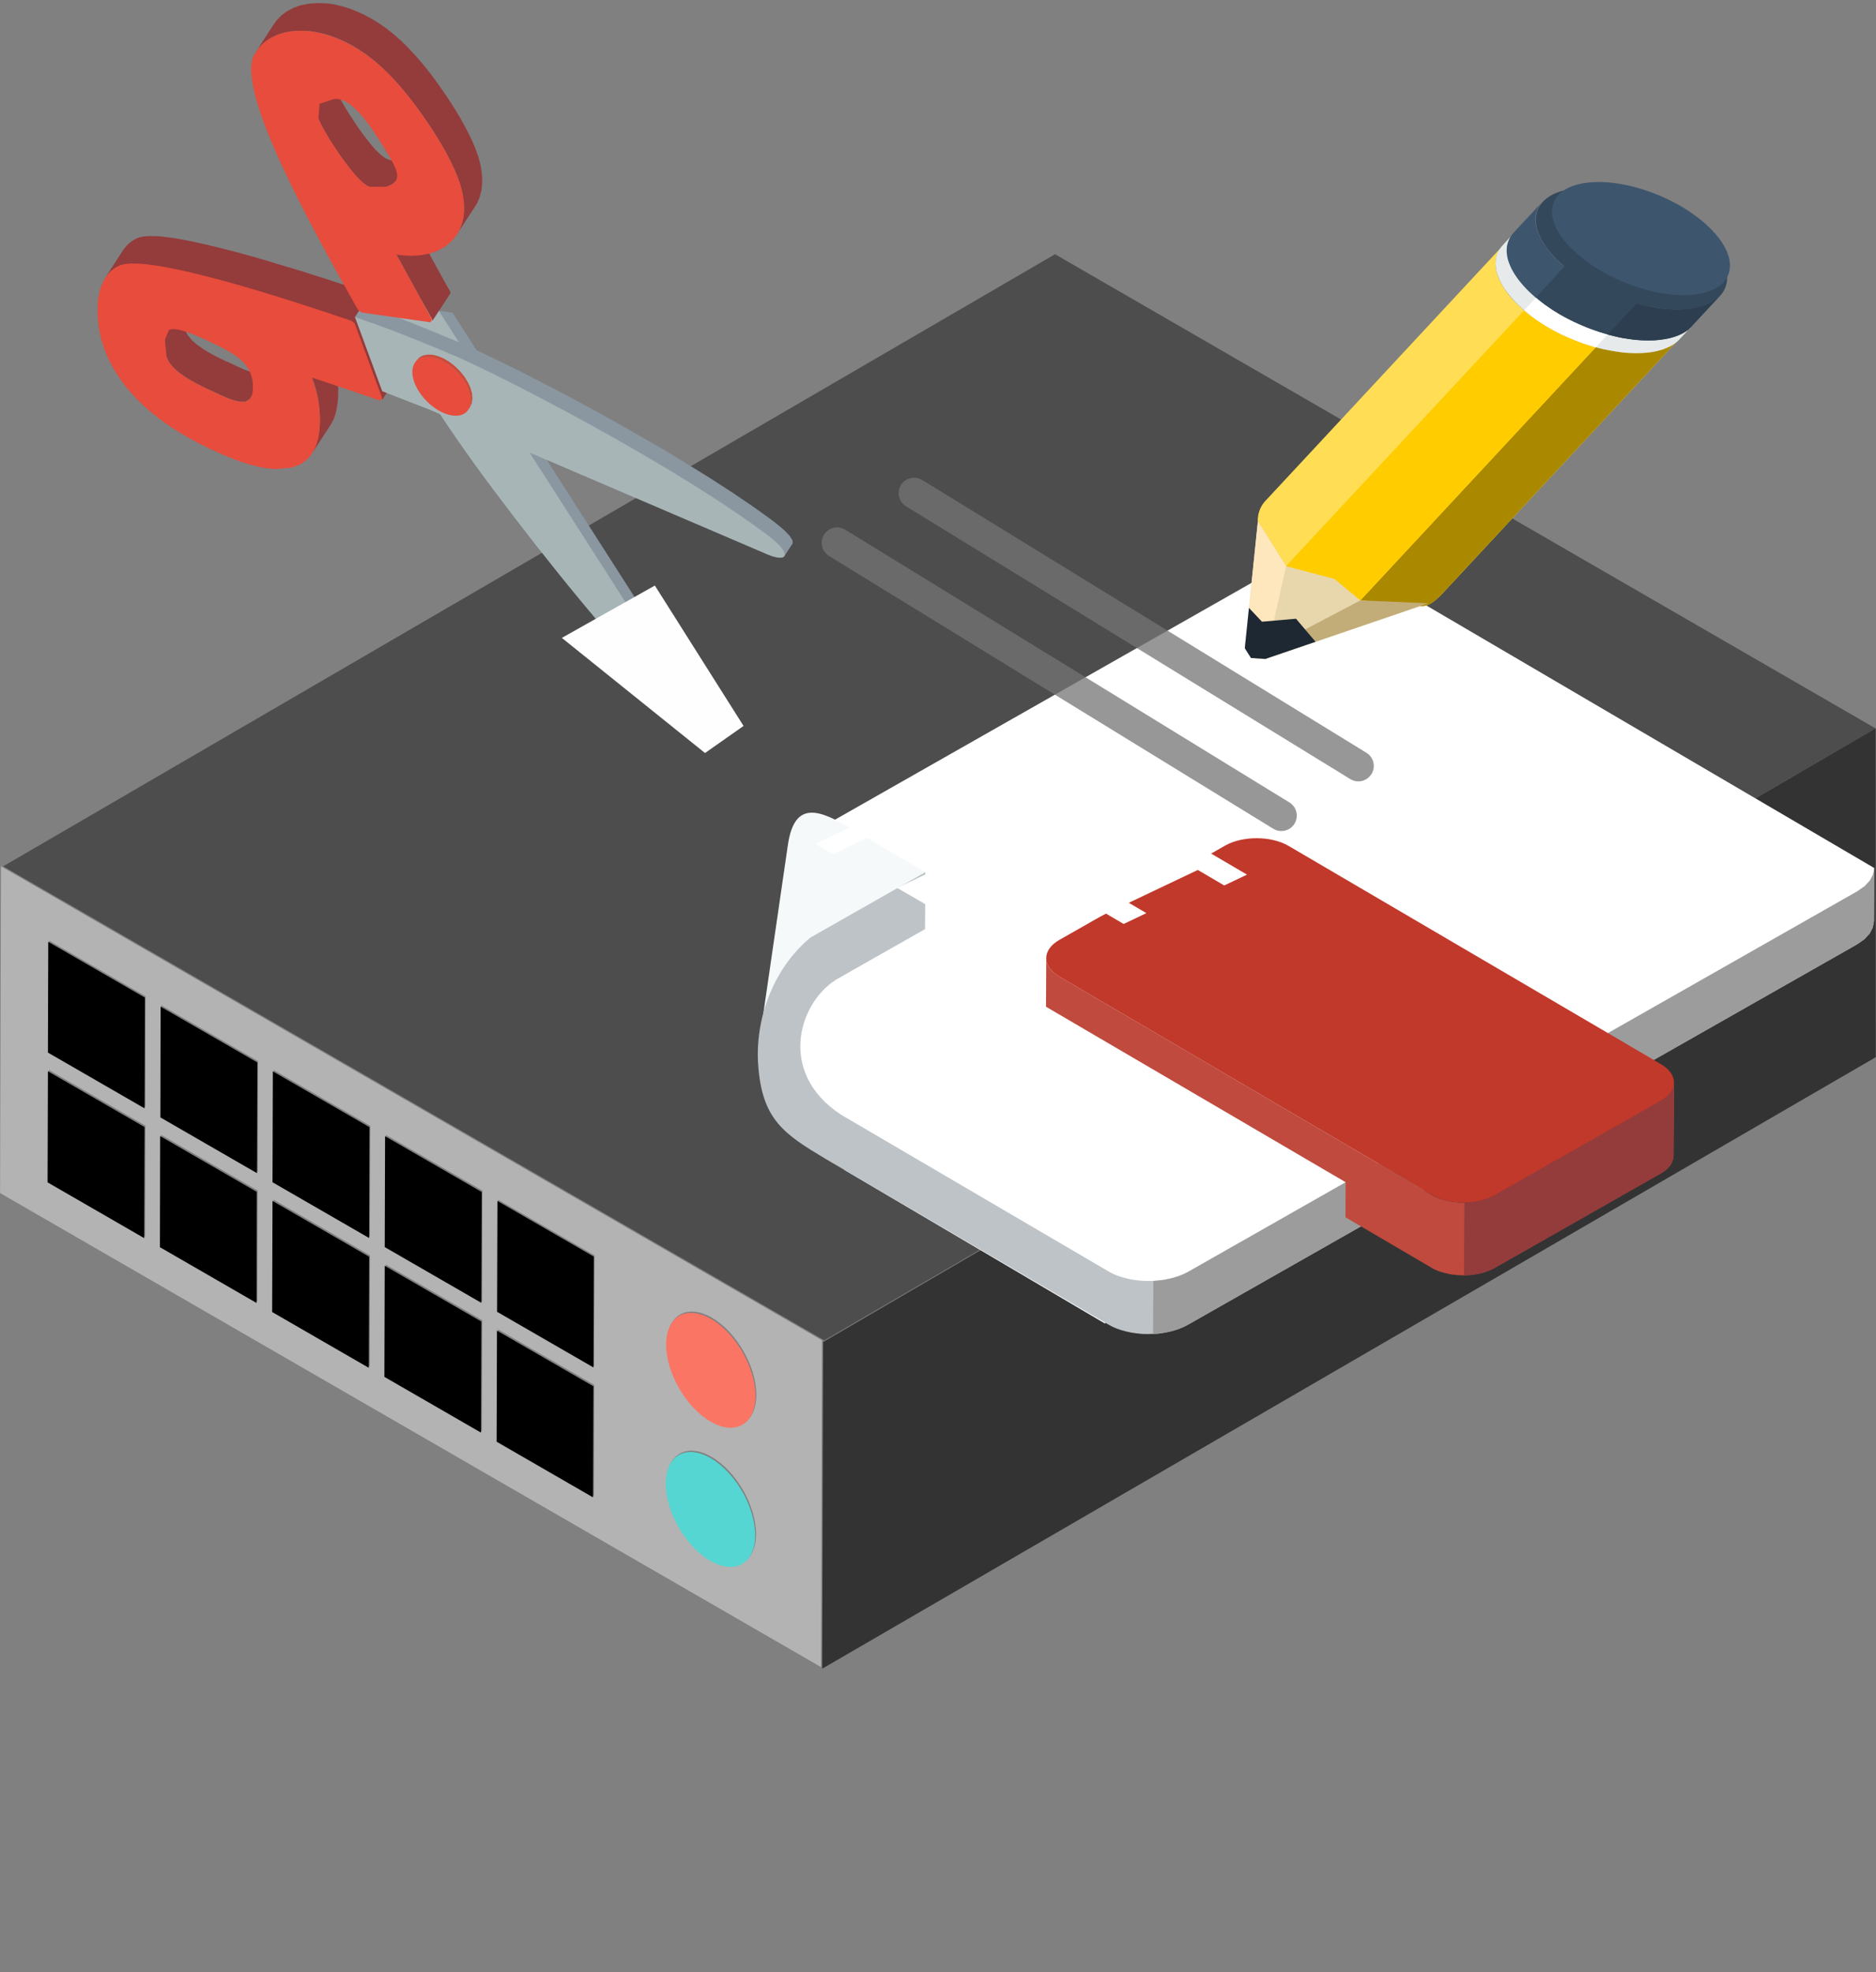 <svg xmlns:dc="http://purl.org/dc/elements/1.1/" xmlns:cc="http://creativecommons.org/ns#" xmlns:rdf="http://www.w3.org/1999/02/22-rdf-syntax-ns#" xmlns:svg="http://www.w3.org/2000/svg" xmlns="http://www.w3.org/2000/svg" xmlns:sodipodi="http://sodipodi.sourceforge.net/DTD/sodipodi-0.dtd" xmlns:inkscape="http://www.inkscape.org/namespaces/inkscape" sodipodi:docname="Server-jotaDOC.svg" inkscape:version="1.0 (4035a4fb49, 2020-05-01)" id="svg20079" viewBox="0 0 105.833 111.263" height="111.263mm" width="105.833mm"><rect x="0" y="0" width="105.833" height="111.263" fill="#808080" stroke="none"/><defs id="defs20073"></defs><g transform="translate(-103.036,-131.521)" id="layer1" inkscape:groupmode="layer" inkscape:label="Ebene 1"><g transform="matrix(6.474,0,0,6.474,-239.778,-973.174)" style="display:inline" id="g20004"><g transform="translate(-38.393,26.948)" id="g81875"><path d="m 97.545,156.066 c 0.215,0.124 0.39,0.024 0.391,-0.223 7.15e-4,-0.247 -0.173,-0.549 -0.388,-0.673 -0.215,-0.124 -0.39,-0.024 -0.391,0.223 -6.88e-4,0.247 0.173,0.548 0.388,0.672 z m -0.003,1.212 c 0.215,0.124 0.39,0.025 0.391,-0.223 6.88e-4,-0.247 -0.173,-0.548 -0.388,-0.672 -0.215,-0.124 -0.39,-0.025 -0.391,0.223 -6.88e-4,0.247 0.173,0.548 0.388,0.672 z m -1.859,-2.17 0.84,0.485 0.003,-0.966 -0.84,-0.485 z m -3.913,-2.259 0.843,0.486 0.002,-0.965 -0.842,-0.486 z m 2.935,1.694 0.842,0.486 0.003,-0.966 -0.842,-0.486 z m -0.978,-0.565 0.842,0.486 0.003,-0.966 -0.842,-0.486 z m -0.978,-0.565 0.842,0.486 0.003,-0.965 -0.843,-0.486 z m 2.932,2.826 0.84,0.485 0.003,-0.968 -0.84,-0.485 z m -0.978,-0.565 0.842,0.486 0.003,-0.968 -0.842,-0.486 z m -2.935,-1.695 0.842,0.486 0.003,-0.968 -0.842,-0.486 z m 1.957,1.13 0.842,0.486 0.003,-0.968 -0.842,-0.486 z m -0.978,-0.565 0.842,0.486 0.002,-0.968 -0.842,-0.486 z m 5.753,3.671 -7.154,-4.131 0.008,-2.847 7.154,4.13 -0.008,2.847" style="fill:#b3b3b3;fill-opacity:1;fill-rule:nonzero;stroke:none;stroke-width:0.035" id="path81845" inkscape:connector-curvature="0"></path><path sodipodi:nodetypes="ccccc" d="m 98.528,155.368 9.161,-5.333 -7.15,-4.132 -9.166,5.334 7.154,4.13" style="fill:#4d4d4d;fill-opacity:1;fill-rule:nonzero;stroke:none;stroke-width:0.035" id="path81847" inkscape:connector-curvature="0"></path><path sodipodi:nodetypes="ccccc" d="m 98.51,158.229 9.181,-5.329 -8.6e-4,-2.866 -9.172,5.348 -0.008,2.847" style="fill:#333333;fill-opacity:1;fill-rule:nonzero;stroke:none;stroke-width:0.035" id="path81849" inkscape:connector-curvature="0"></path><path d="m 91.763,153.023 -0.003,0.968 0.842,0.486 0.003,-0.968 -0.842,-0.486" style="fill:#000000;fill-opacity:1;fill-rule:nonzero;stroke:none;stroke-width:0.035" id="path81851" inkscape:connector-curvature="0"></path><path d="m 92.741,153.588 -0.002,0.968 0.842,0.486 0.002,-0.968 -0.842,-0.486" style="fill:#000000;fill-opacity:1;fill-rule:nonzero;stroke:none;stroke-width:0.035" id="path81853" inkscape:connector-curvature="0"></path><path d="m 93.72,154.153 -0.003,0.968 0.842,0.486 0.003,-0.968 -0.842,-0.486" style="fill:#000000;fill-opacity:1;fill-rule:nonzero;stroke:none;stroke-width:0.035" id="path81855" inkscape:connector-curvature="0"></path><path d="m 94.698,154.718 -0.003,0.968 0.842,0.486 0.003,-0.968 -0.842,-0.486" style="fill:#000000;fill-opacity:1;fill-rule:nonzero;stroke:none;stroke-width:0.035" id="path81857" inkscape:connector-curvature="0"></path><path d="m 93.723,153.024 -0.003,0.966 0.842,0.486 0.003,-0.966 -0.842,-0.486" style="fill:#000000;fill-opacity:1;fill-rule:nonzero;stroke:none;stroke-width:0.035" id="path81859" inkscape:connector-curvature="0"></path><path d="m 95.68,154.153 -0.003,0.966 0.84,0.485 0.003,-0.966 -0.84,-0.485" style="fill:#000000;fill-opacity:1;fill-rule:nonzero;stroke:none;stroke-width:0.035" id="path81861" inkscape:connector-curvature="0"></path><path d="m 97.538,156.394 c -0.215,-0.124 -0.39,-0.025 -0.391,0.223 -6.9e-4,0.247 0.173,0.548 0.388,0.672 0.215,0.124 0.39,0.025 0.391,-0.223 6.8e-4,-0.247 -0.173,-0.548 -0.388,-0.672" style="fill:#55d6d2;fill-opacity:1;fill-rule:nonzero;stroke:none;stroke-width:0.035" id="path81863" inkscape:connector-curvature="0"></path><path d="m 97.541,155.181 c -0.215,-0.124 -0.39,-0.024 -0.391,0.223 -6.9e-4,0.247 0.173,0.548 0.388,0.672 0.215,0.124 0.39,0.024 0.391,-0.223 7.1e-4,-0.247 -0.173,-0.549 -0.388,-0.673" style="fill:#fa7564;fill-opacity:1;fill-rule:nonzero;stroke:none;stroke-width:0.035" id="path81865" inkscape:connector-curvature="0"></path><path d="m 91.766,151.894 -0.003,0.966 0.842,0.486 0.003,-0.965 -0.842,-0.486" style="fill:#000000;fill-opacity:1;fill-rule:nonzero;stroke:none;stroke-width:0.035" id="path81867" inkscape:connector-curvature="0"></path><path d="m 92.745,152.459 -0.002,0.966 0.842,0.486 0.003,-0.965 -0.843,-0.486" style="fill:#000000;fill-opacity:1;fill-rule:nonzero;stroke:none;stroke-width:0.035" id="path81869" inkscape:connector-curvature="0"></path><path d="m 95.676,155.283 -0.003,0.968 0.84,0.485 0.003,-0.968 -0.84,-0.485" style="fill:#000000;fill-opacity:1;fill-rule:nonzero;stroke:none;stroke-width:0.035" id="path81871" inkscape:connector-curvature="0"></path><path d="m 94.701,153.589 -0.003,0.966 0.842,0.486 0.003,-0.966 -0.842,-0.486" style="fill:#000000;fill-opacity:1;fill-rule:nonzero;stroke:none;stroke-width:0.035" id="path81873" inkscape:connector-curvature="0"></path></g><g id="g81891" transform="matrix(-1.307,-2.297,2.297,-1.307,-265.01,1537.987)"><path transform="matrix(0.035,0,0,-0.035,257.019,455.821)" d="m 3642.71,2685.01 0.22,-68.05 c 0.57,-1.24 0.72,-2.96 3.41,-4.85 l 48.69,28.09 c 2.01,1.15 3.67,4 3.67,6.35 l 0.02,53.1 -13.49,10.38 -1.04,0.21 -14.63,0.24 -24.65,-14.14 -2.2,-11.33" style="fill:#ffffff;fill-opacity:1;fill-rule:evenodd;stroke:none" id="path81877" inkscape:connector-curvature="0"></path><path transform="matrix(0.035,0,0,-0.035,257.019,455.821)" d="m 3690.21,2690 6.79,3.92 c 3.35,1.83 5.21,3.44 1.84,6.07 l -14.35,11.18 5.72,-8.72 V 2690" style="fill:#f5f9fa;fill-opacity:1;fill-rule:evenodd;stroke:none" id="path81879" inkscape:connector-curvature="0"></path><path transform="matrix(0.035,0,0,-0.035,257.019,455.821)" d="m 3646.34,2612.11 -4.34,2.5 -0.46,0.39 -0.35,0.54 -0.22,0.69 -0.08,0.84 0.03,72.52 0.02,0.45 0.06,0.47 0.09,0.47 0.13,0.48 0.16,0.47 0.18,0.47 0.23,0.46 0.24,0.45 0.26,0.44 0.3,0.42 0.31,0.4 0.33,0.37 0.35,0.35 0.36,0.32 0.38,0.28 0.39,0.24 26.71,15.42 c 3.95,2.22 6.13,3.35 10.79,1.12 3.79,-1.81 7.17,-5.58 8,-10.22 V 2690 l -4.65,2.68 0.01,6.48 v 2.8 c 0.09,4.23 -4.69,9.59 -11.26,6.26 l -25.28,-14.59 -0.39,-0.24 -0.37,-0.28 -0.36,-0.32 -0.35,-0.35 -0.33,-0.37 -0.31,-0.4 -0.29,-0.42 -0.27,-0.44 -0.25,-0.45 -0.21,-0.46 -0.2,-0.47 -0.15,-0.47 -0.13,-0.48 -0.1,-0.48 -0.06,-0.46 -0.02,-0.46 -0.02,-72.51 0.08,-0.84 0.22,-0.69 0.35,-0.54 0.47,-0.39" style="fill:#bdc3c7;fill-opacity:1;fill-rule:evenodd;stroke:none" id="path81881" inkscape:connector-curvature="0"></path><path transform="matrix(0.035,0,0,-0.035,257.019,455.821)" d="m 3646.34,2612.11 -4.34,2.5 -0.46,0.39 -0.35,0.54 -0.22,0.69 -0.08,0.84 0.03,72.52 0.02,0.45 0.06,0.47 0.09,0.47 0.13,0.48 0.16,0.47 0.18,0.47 0.23,0.46 v 0.01 l 4.33,-2.5 -0.01,-0.01 -0.21,-0.46 -0.2,-0.47 -0.15,-0.47 -0.13,-0.48 -0.1,-0.48 -0.06,-0.46 -0.02,-0.46 -0.02,-72.51 0.08,-0.84 0.22,-0.69 0.35,-0.54 0.47,-0.39" style="fill:#9c9c9c;fill-opacity:1;fill-rule:evenodd;stroke:none" id="path81883" inkscape:connector-curvature="0"></path><path transform="matrix(0.035,0,0,-0.035,257.019,455.821)" d="m 3637.99,2638.56 -5.93,3.43 -0.1,0.08 -0.08,0.07 -0.09,0.09 -0.08,0.1 -0.07,0.1 -0.07,0.11 -0.06,0.12 -0.05,0.12 -0.05,0.14 -0.04,0.14 -0.03,0.14 -0.03,0.16 -0.02,0.16 -0.01,0.17 v 0.17 17.98 l 0.01,0.18 0.01,0.18 0.02,0.18 0.03,0.19 0.03,0.18 0.04,0.19 0.04,0.19 0.06,0.19 0.06,0.19 0.07,0.18 0.07,0.19 0.08,0.18 0.08,0.18 0.09,0.18 0.09,0.18 0.1,0.18 0.11,0.18 0.1,0.17 0.12,0.16 0.12,0.17 0.11,0.16 0.13,0.15 0.13,0.15 0.14,0.15 0.13,0.14 0.14,0.14 0.14,0.12 0.14,0.13 0.15,0.11 0.15,0.11 0.15,0.1 0.16,0.09 8.1,4.67 2.86,-1.65 28.33,16.36 3.87,-2.23 -0.11,0.04 -0.11,0.04 -0.12,0.03 -0.12,0.02 -0.12,0.01 -0.13,0.01 -0.14,-0.01 -0.13,-0.02 -0.14,-0.02 -0.14,-0.04 -0.14,-0.04 -0.15,-0.06 -0.15,-0.06 -0.15,-0.08 -0.16,-0.08 -35.22,-20.32 -0.15,-0.09 -0.16,-0.1 -0.14,-0.11 -0.15,-0.11 -0.15,-0.12 -0.13,-0.13 -0.14,-0.14 -0.14,-0.14 -0.13,-0.14 -0.13,-0.15 -0.13,-0.16 -0.12,-0.16 -0.11,-0.16 -0.12,-0.17 -0.11,-0.17 -0.09,-0.18 -0.11,-0.17 -0.09,-0.18 -0.1,-0.18 -0.08,-0.19 -0.07,-0.18 -0.07,-0.19 -0.07,-0.19 -0.06,-0.18 -0.06,-0.19 -0.05,-0.19 -0.04,-0.18 -0.02,-0.19 -0.03,-0.18 -0.02,-0.19 -0.01,-0.18 v -0.18 l -0.01,-17.98 v -0.17 l 0.01,-0.17 0.02,-0.16 0.03,-0.15 0.03,-0.15 0.04,-0.14 0.05,-0.13 0.05,-0.13 0.06,-0.11 0.07,-0.12 0.07,-0.1 0.07,-0.1 0.09,-0.08 0.09,-0.08 0.09,-0.08" style="fill:#bf4a3d;fill-opacity:1;fill-rule:evenodd;stroke:none" id="path81885" inkscape:connector-curvature="0"></path><path transform="matrix(0.035,0,0,-0.035,257.019,455.821)" d="m 3678.42,2682.18 v -17.98 c -0.01,-1.89 -1.35,-4.23 -2.99,-5.17 l -35.22,-20.32 c -1.65,-0.95 -2.99,-0.17 -2.99,1.72 l 0.01,17.98 c 0,1.9 1.33,4.23 2.98,5.17 l 35.22,20.32 c 1.65,0.95 2.99,0.17 2.99,-1.72" style="fill:#c0392b;fill-opacity:1;fill-rule:evenodd;stroke:none" id="path81887" inkscape:connector-curvature="0"></path><path transform="matrix(0.035,0,0,-0.035,257.019,455.821)" d="m 3638.04,2661.25 -5.94,3.43 -0.04,-0.08 -0.09,-0.18 -0.09,-0.18 -0.08,-0.18 -0.08,-0.18 -0.07,-0.19 -0.07,-0.19 -0.06,-0.18 -0.06,-0.19 -0.04,-0.19 -0.04,-0.19 -0.03,-0.19 -0.03,-0.18 -0.02,-0.18 -0.01,-0.18 -0.01,-0.18 v -17.98 -0.17 l 0.01,-0.17 0.02,-0.16 0.03,-0.16 0.03,-0.14 0.05,-0.14 0.04,-0.14 0.05,-0.12 0.06,-0.12 0.07,-0.11 0.07,-0.1 0.08,-0.1 0.09,-0.09 0.08,-0.07 0.1,-0.07 5.93,-3.44 -0.09,0.08 -0.09,0.08 -0.09,0.08 -0.07,0.1 -0.07,0.1 -0.07,0.12 -0.06,0.11 -0.05,0.13 -0.05,0.13 -0.04,0.14 -0.03,0.15 -0.03,0.15 -0.02,0.16 -0.01,0.17 v 0.17 l 0.01,17.98 v 0.18 l 0.01,0.18 0.02,0.19 0.03,0.18 0.02,0.19 0.04,0.18 0.05,0.19 0.06,0.19 0.06,0.18 0.07,0.19 0.07,0.19 0.07,0.18 0.08,0.19 0.1,0.18 0.09,0.18 0.04,0.07" style="fill:#943b3b;fill-opacity:1;fill-rule:evenodd;stroke:none" id="path81889" inkscape:connector-curvature="0"></path></g><g aria-label="PDF" transform="matrix(0.353,0.207,-0.914,0.435,168.352,103.979)" id="text82082" style="font-style:normal;font-variant:normal;font-weight:normal;font-stretch:normal;font-size:2.61px;line-height:125%;font-family:Bahnschrift;-inkscape-font-specification:Bahnschrift;font-variant-ligatures:normal;font-variant-caps:normal;font-variant-numeric:normal;font-feature-settings:normal;text-align:start;letter-spacing:0px;word-spacing:0px;writing-mode:lr-tb;text-anchor:start;fill:#ffffff;fill-opacity:1;stroke:none;stroke-width:0.196px;stroke-linecap:butt;stroke-linejoin:miter;stroke-opacity:1"><path style="font-style:normal;font-variant:normal;font-weight:bold;font-stretch:normal;font-family:Chicago;-inkscape-font-specification:'Chicago Bold';fill:#ffffff;stroke-width:0.196px" d="m 60.352,139.884 v 0.658 h 0.214 q 0.089,0 0.158,-0.061 0.069,-0.061 0.069,-0.164 v -0.206 q 0,-0.088 -0.061,-0.157 -0.061,-0.069 -0.161,-0.069 z" id="path82093"></path><path style="font-style:normal;font-variant:normal;font-weight:bold;font-stretch:normal;font-family:Chicago;-inkscape-font-specification:'Chicago Bold';fill:#ffffff;stroke-width:0.196px" d="m 59.917,139.668 h 0.887 q 0.17,0 0.297,0.131 0.129,0.13 0.129,0.307 v 0.209 q 0,0.184 -0.126,0.314 -0.126,0.13 -0.312,0.13 h -0.438 v 0.867 h -0.436 z" id="path82084"></path><path id="path82086" style="font-style:normal;font-variant:normal;font-weight:bold;font-stretch:normal;font-family:Chicago;-inkscape-font-specification:'Chicago Bold';fill:#ffffff;stroke-width:0.196px" d="m 61.845,141.59 v -1.958 h 0.867 q 0.201,0 0.324,0.127 0.122,0.127 0.122,0.331 v 1.037 q 0,0.21 -0.126,0.336 -0.125,0.125 -0.32,0.125 z m 0.436,-0.217 v 0 h 0.168 q 0.133,0 0.203,-0.062 0.07,-0.064 0.07,-0.17 v -1.064 q 0,-0.101 -0.065,-0.164 -0.065,-0.064 -0.152,-0.064 h -0.224 z m 0.2,-1.965 z m -0.854,0.224 z"></path><path id="path82088" style="font-style:normal;font-variant:normal;font-weight:bold;font-stretch:normal;font-family:Chicago;-inkscape-font-specification:'Chicago Bold';fill:#ffffff;stroke-width:0.196px" d="m 64.319,141.588 v -1.958 h 1.088 v 0.217 h -0.653 v 0.658 h 0.435 v 0.217 h -0.435 v 0.867 z"></path></g><path style="opacity:0.8;fill:#000000;fill-opacity:1;stroke:#000000;stroke-width:0.166;stroke-linecap:round;stroke-linejoin:round;stroke-miterlimit:4;stroke-dasharray:none;stroke-opacity:0;paint-order:stroke markers fill" d="m 62.402,184.474 5.488,3.26 v 0" id="path82101"></path><path id="path19758" d="m 64.118,177.743 -3.871,-2.377 v 0" style="opacity:0.75;fill:#7c7c7c;fill-opacity:1;stroke:#747474;stroke-width:0.269;stroke-linecap:round;stroke-linejoin:round;stroke-miterlimit:4;stroke-dasharray:none;stroke-opacity:1;paint-order:stroke markers fill"></path><path style="opacity:0.75;fill:#7c7c7c;fill-opacity:1;stroke:#747474;stroke-width:0.269;stroke-linecap:round;stroke-linejoin:round;stroke-miterlimit:4;stroke-dasharray:none;stroke-opacity:1;paint-order:stroke markers fill" d="m 64.789,177.31 -3.871,-2.377 v 0" id="path19760"></path><g transform="matrix(0.88,0,0,0.664,8.643,58.913)" id="g81968"><path d="m 64.495,176.174 -1.615,0.731 -0.141,-0.013 -0.061,-0.128 0.138,-1.767 1.265,0.386 0.415,0.792" style="fill:#e8d6ac;fill-opacity:1;fill-rule:evenodd;stroke:none;stroke-width:0.067" id="path67267" inkscape:connector-curvature="0"></path><path d="m 66.966,172.723 -2.351,3.351 c -0.054,0.065 -0.117,0.148 -0.197,0.137 l -0.595,-0.076 -0.257,-0.282 -0.479,-0.167 -0.28,-0.589 c -0.002,-0.088 0.017,-0.173 0.064,-0.251 l 2.352,-3.351 -0.015,0.025 -0.013,0.027 -0.011,0.028 -0.009,0.029 -0.007,0.031 -0.004,0.032 -0.003,0.032 3.79e-4,0.033 0.002,0.034 0.004,0.036 0.006,0.035 0.009,0.037 0.011,0.038 0.013,0.037 0.015,0.039 0.018,0.039 0.019,0.039 0.022,0.04 0.024,0.04 0.027,0.04 0.029,0.041 0.03,0.04 0.033,0.039 0.033,0.038 0.035,0.038 0.036,0.037 0.038,0.035 0.038,0.033 0.04,0.034 0.041,0.032 0.041,0.03 0.042,0.03 0.043,0.029 0.044,0.027 0.044,0.026 0.044,0.024 0.045,0.023 0.045,0.022 0.045,0.019 0.046,0.019 0.045,0.016 0.045,0.015 0.045,0.014 0.044,0.011 0.045,0.01 0.044,0.008 0.043,0.007 0.043,0.004 0.043,0.002 0.042,3.8e-4 0.041,-0.002 0.04,-0.004 0.039,-0.005 0.037,-0.008 0.036,-0.01 0.033,-0.012 0.032,-0.013 0.029,-0.015 0.028,-0.017 0.026,-0.018 0.023,-0.02 0.021,-0.022 0.019,-0.023" style="fill:#ffdd55;fill-opacity:1;fill-rule:evenodd;stroke:none;stroke-width:0.067" id="path67269" inkscape:connector-curvature="0"></path><path d="m 66.966,172.723 -2.351,3.351 c -0.054,0.065 -0.117,0.148 -0.197,0.137 l -0.595,-0.076 2.331,-3.322 0.015,0.005 0.045,0.015 0.045,0.014 0.044,0.011 0.045,0.01 0.044,0.008 0.043,0.007 0.043,0.004 0.043,0.002 0.042,3.8e-4 0.041,-0.002 0.04,-0.004 0.039,-0.005 0.037,-0.008 0.036,-0.01 0.034,-0.012 0.031,-0.013 0.029,-0.015 0.028,-0.017 0.026,-0.018 0.023,-0.02 0.021,-0.022 0.019,-0.023" style="fill:#aa8800;fill-opacity:1;fill-rule:evenodd;stroke:none;stroke-width:0.067" id="path67271" inkscape:connector-curvature="0"></path><path d="m 67.09,172.558 -0.118,0.167 -0.019,0.022 -0.021,0.022 -0.023,0.02 -0.026,0.018 -0.027,0.016 -0.03,0.016 -0.031,0.013 -0.034,0.012 -0.036,0.01 -0.038,0.008 -0.039,0.005 -0.04,0.004 -0.041,10e-4 -0.041,-3.3e-4 -0.043,-0.002 -0.043,-0.004 -0.043,-0.007 -0.045,-0.009 -0.045,-0.01 -0.045,-0.011 -0.046,-0.013 -0.045,-0.015 -0.046,-0.017 -0.045,-0.019 -0.046,-0.019 -0.045,-0.022 -0.045,-0.023 -0.045,-0.025 -0.044,-0.025 -0.044,-0.027 -0.043,-0.029 -0.042,-0.03 -0.041,-0.031 -0.041,-0.032 -0.04,-0.034 -0.038,-0.034 -0.038,-0.036 -0.036,-0.037 -0.035,-0.038 -0.034,-0.038 -0.033,-0.039 -0.03,-0.041 -0.029,-0.041 -0.026,-0.04 -0.024,-0.04 -0.022,-0.039 -0.021,-0.04 -0.017,-0.04 -0.015,-0.038 -0.013,-0.039 -0.011,-0.038 -0.009,-0.036 -0.006,-0.036 -0.004,-0.036 -0.002,-0.034 3.42e-4,-0.034 0.002,-0.033 0.005,-0.032 0.007,-0.031 0.009,-0.029 0.011,-0.028 0.013,-0.027 0.015,-0.026 0.116,-0.167 -0.014,0.025 -0.013,0.028 -0.011,0.028 -0.009,0.03 -0.007,0.031 -0.005,0.032 -0.002,0.033 3.2e-4,0.034 0.002,0.034 0.004,0.036 0.006,0.037 0.009,0.037 0.011,0.037 0.013,0.038 0.015,0.039 0.017,0.038 0.021,0.04 0.022,0.04 0.024,0.04 0.027,0.041 0.029,0.04 0.03,0.041 0.033,0.04 0.034,0.038 0.035,0.038 0.036,0.037 0.038,0.035 0.038,0.035 0.04,0.033 0.04,0.033 0.041,0.03 0.043,0.03 0.043,0.028 0.044,0.027 0.044,0.026 0.045,0.025 0.045,0.023 0.045,0.021 0.046,0.021 0.046,0.018 0.045,0.017 0.046,0.015 0.045,0.014 0.045,0.012 0.045,0.009 0.045,0.008 0.043,0.007 0.043,0.004 0.043,0.002 0.042,3.9e-4 0.041,-0.001 0.04,-0.004 0.039,-0.006 0.038,-0.008 0.036,-0.01 0.034,-0.012 0.032,-0.013 0.029,-0.015 0.028,-0.017 0.026,-0.018 0.024,-0.02 0.021,-0.021 0.019,-0.023" style="fill:#e6eaeb;fill-opacity:1;fill-rule:evenodd;stroke:none;stroke-width:0.067" id="path67273" inkscape:connector-curvature="0"></path><path d="m 67.375,172.151 -0.285,0.406 -0.019,0.023 -0.021,0.021 -0.024,0.02 -0.025,0.018 -0.028,0.017 -0.03,0.015 -0.031,0.013 -0.034,0.012 -0.036,0.01 -0.037,0.007 -0.039,0.006 -0.04,0.004 -0.041,10e-4 -0.042,-3.8e-4 -0.043,-0.002 -0.043,-0.004 -0.044,-0.006 -0.045,-0.009 -0.045,-0.009 -0.045,-0.012 -0.045,-0.014 -0.045,-0.015 -0.046,-0.017 -0.045,-0.018 -0.046,-0.021 -0.046,-0.021 -0.045,-0.023 -0.045,-0.025 -0.044,-0.026 -0.044,-0.027 -0.043,-0.028 -0.042,-0.03 -0.042,-0.031 -0.041,-0.032 -0.04,-0.034 -0.039,-0.035 -0.038,-0.035 -0.037,-0.037 -0.035,-0.037 -0.034,-0.039 -0.033,-0.04 -0.031,-0.04 -0.029,-0.041 -0.026,-0.04 -0.025,-0.04 -0.022,-0.04 -0.02,-0.04 -0.017,-0.038 -0.016,-0.039 -0.013,-0.038 -0.011,-0.037 -0.009,-0.037 -0.007,-0.037 -0.004,-0.036 -0.002,-0.034 3.43e-4,-0.034 0.002,-0.033 0.005,-0.032 0.007,-0.031 0.009,-0.029 0.011,-0.029 0.013,-0.027 0.016,-0.026 0.285,-0.406 -0.016,0.026 -0.013,0.027 -0.011,0.028 -0.008,0.029 -0.007,0.031 -0.005,0.032 -0.002,0.033 -2.84e-4,0.033 0.002,0.035 0.004,0.036 0.007,0.035 0.008,0.037 0.011,0.038 0.013,0.038 0.016,0.039 0.017,0.04 0.02,0.039 0.022,0.04 0.024,0.04 0.027,0.041 0.028,0.041 0.031,0.04 0.033,0.04 0.034,0.038 0.035,0.038 0.037,0.037 0.038,0.035 0.039,0.034 0.04,0.034 0.041,0.032 0.042,0.031 0.042,0.03 0.043,0.029 0.044,0.028 0.044,0.025 0.045,0.025 0.045,0.023 0.045,0.022 0.046,0.019 0.045,0.019 0.046,0.017 0.045,0.015 0.045,0.013 0.045,0.012 0.045,0.011 0.045,0.008 0.043,0.006 0.044,0.004 0.042,0.003 0.042,3.8e-4 0.041,-0.002 0.04,-0.004 0.039,-0.005 0.038,-0.009 0.035,-0.01 0.034,-0.012 0.032,-0.013 0.03,-0.016 0.027,-0.016 0.025,-0.018 0.024,-0.021 0.021,-0.021 0.019,-0.022" style="fill:#3d566e;fill-opacity:1;fill-rule:evenodd;stroke:none;stroke-width:0.067" id="path67275" inkscape:connector-curvature="0"></path><path d="m 65.76,171.652 c -0.321,-0.434 -0.248,-0.845 0.165,-0.918 0.412,-0.072 1.007,0.222 1.329,0.657 0.321,0.435 0.248,0.846 -0.165,0.918 -0.159,0.027 -0.347,3e-5 -0.534,-0.068 l -0.285,0.406 -0.028,-0.011 -0.045,-0.018 -0.046,-0.021 -0.046,-0.021 -0.045,-0.023 -0.045,-0.025 -0.044,-0.026 -0.044,-0.027 -0.043,-0.028 -0.042,-0.03 -0.042,-0.031 -0.041,-0.032 -0.04,-0.034 -0.039,-0.035 -0.038,-0.035 -0.037,-0.037 -0.035,-0.037 -0.012,-0.014 0.284,-0.407 -0.085,-0.104" style="fill:#34485c;fill-opacity:1;fill-rule:evenodd;stroke:none;stroke-width:0.067" id="path67277" inkscape:connector-curvature="0"></path><path d="m 65.906,171.51 c -0.299,-0.404 -0.231,-0.787 0.153,-0.854 0.384,-0.068 0.937,0.205 1.237,0.61 0.299,0.404 0.231,0.786 -0.152,0.854 -0.384,0.068 -0.938,-0.206 -1.237,-0.61" style="fill:#3d566e;fill-opacity:1;fill-rule:evenodd;stroke:none;stroke-width:0.067" id="path67279" inkscape:connector-curvature="0"></path><path d="m 63.822,176.136 -0.257,-0.282 -0.479,-0.167 2.357,-3.356 0.013,0.015 0.035,0.038 0.036,0.037 0.038,0.035 0.038,0.033 0.04,0.034 0.041,0.032 0.041,0.03 0.042,0.03 0.043,0.029 0.044,0.027 0.044,0.026 0.044,0.024 0.045,0.023 0.045,0.022 0.045,0.019 0.046,0.019 0.03,0.011 -2.331,3.322" style="fill:#ffcc00;fill-opacity:1;fill-rule:evenodd;stroke:none;stroke-width:0.067" id="path67281" inkscape:connector-curvature="0"></path><path d="m 66.27,172.648 -0.117,0.167 -0.029,-0.011 -0.045,-0.019 -0.046,-0.019 -0.045,-0.022 -0.045,-0.023 -0.045,-0.025 -0.044,-0.025 -0.044,-0.027 -0.043,-0.029 -0.042,-0.03 -0.041,-0.031 -0.041,-0.032 -0.04,-0.034 -0.038,-0.034 -0.038,-0.036 -0.036,-0.037 -0.035,-0.038 -0.012,-0.013 0.117,-0.167 0.012,0.014 0.035,0.038 0.036,0.037 0.038,0.035 0.038,0.035 0.04,0.033 0.04,0.033 0.041,0.03 0.043,0.03 0.043,0.028 0.044,0.027 0.044,0.026 0.045,0.025 0.045,0.023 0.045,0.021 0.046,0.021 0.046,0.018 0.028,0.011" style="fill:#ffffff;fill-opacity:1;fill-rule:evenodd;stroke:none;stroke-width:0.067" id="path67283" inkscape:connector-curvature="0"></path><path d="m 67.375,172.151 -0.285,0.406 -0.019,0.023 -0.021,0.021 -0.024,0.02 -0.025,0.018 -0.028,0.017 -0.03,0.015 -0.031,0.013 -0.034,0.012 -0.036,0.009 -0.037,0.007 -0.039,0.006 -0.04,0.004 -0.041,0.001 -0.042,-3.8e-4 -0.043,-0.002 -0.043,-0.004 -0.044,-0.006 -0.045,-0.009 -0.045,-0.009 -0.045,-0.012 -0.045,-0.014 -0.045,-0.015 -0.017,-0.006 0.285,-0.406 0.017,0.006 0.045,0.015 0.045,0.013 0.045,0.012 0.045,0.011 0.045,0.008 0.043,0.006 0.044,0.005 0.043,0.002 0.042,3.8e-4 0.041,-0.001 0.04,-0.004 0.039,-0.005 0.038,-0.009 0.035,-0.01 0.034,-0.012 0.032,-0.013 0.03,-0.016 0.027,-0.016 0.025,-0.018 0.024,-0.021 0.021,-0.021 0.019,-0.022" style="fill:#2c3e50;fill-opacity:1;fill-rule:evenodd;stroke:none;stroke-width:0.067" id="path67285" inkscape:connector-curvature="0"></path><path d="m 64.495,176.174 -1.615,0.731 -0.141,-0.013 1.084,-0.756 0.672,0.038" style="fill:#c2ac78;fill-opacity:1;fill-rule:evenodd;stroke:none;stroke-width:0.067" id="path67287" inkscape:connector-curvature="0"></path><path d="m 62.88,176.905 -0.141,-0.013 -0.061,-0.128 0.129,-1.665 0.28,0.589 -0.207,1.218" style="fill:#ffe7bd;fill-opacity:1;fill-rule:evenodd;stroke:none;stroke-width:0.067" id="path67289" inkscape:connector-curvature="0"></path><path d="m 63.379,176.679 -0.499,0.226 -0.141,-0.013 -0.061,-0.128 0.041,-0.529 0.129,0.181 0.337,-0.039 0.194,0.303" style="fill:#1d2833;fill-opacity:1;fill-rule:evenodd;stroke:none;stroke-width:0.067" id="path67291" inkscape:connector-curvature="0"></path></g><g transform="matrix(0.817,0,0,0.884,12.696,21.39)" id="g19841"><path inkscape:connector-curvature="0" id="path62613" style="fill:#943b3b;fill-opacity:1;fill-rule:evenodd;stroke:none;stroke-width:0.08" d="m 52.833,172.96 0.016,-0.042 0.012,-0.045 0.01,-0.049 0.006,-0.05 0.003,-0.053 6.64e-4,-0.053 -0.003,-0.054 -0.006,-0.054 -0.002,-0.016 -0.002,-0.014 -0.002,-0.015 -0.003,-0.015 -0.003,-0.015 -0.004,-0.015 -0.003,-0.015 -0.004,-0.014 -0.005,-0.02 -0.006,-0.02 -0.006,-0.02 -0.007,-0.02 -0.006,-0.021 -0.008,-0.02 -0.009,-0.02 -0.008,-0.02 -0.193,0.274 0.008,0.02 0.009,0.02 0.008,0.02 0.006,0.02 0.007,0.021 0.006,0.019 0.005,0.021 0.005,0.019 0.004,0.015 0.003,0.015 0.004,0.015 0.003,0.015 0.002,0.015 0.002,0.015 0.002,0.015 0.002,0.015 0.006,0.055 0.003,0.054 -6.65e-4,0.053 -0.003,0.053 -0.006,0.05 -0.01,0.049 -0.012,0.045 -0.017,0.042 -0.014,0.029 -0.017,0.029 0.193,-0.274 0.017,-0.029 z m -0.774,-0.446 -0.026,0.001 -0.068,-0.013 -0.078,-0.026 -0.087,-0.036 -0.094,-0.041 -0.003,-0.001 -0.004,-0.001 -0.003,-0.001 -0.003,-0.001 -0.004,-0.001 -0.003,-10e-4 -0.003,-0.001 -0.004,-0.003 -0.056,-0.025 -0.063,-0.029 -0.066,-0.034 -0.065,-0.038 -0.062,-0.041 -0.054,-0.045 -0.042,-0.049 -0.028,-0.052 -0.006,-0.019 -0.005,-0.02 -0.004,-0.021 -0.003,-0.021 -0.002,-0.023 -0.001,-0.023 1.51e-4,-0.022 0.002,-0.021 0.002,-0.016 0.004,-0.016 0.004,-0.014 0.005,-0.014 0.006,-0.011 0.007,-0.01 -0.194,0.274 -0.007,0.01 -0.006,0.011 -0.005,0.014 -0.004,0.014 -0.004,0.016 -0.002,0.016 -0.002,0.021 -2.45e-4,0.022 5.27e-4,0.022 0.003,0.023 0.003,0.021 0.004,0.021 0.005,0.021 0.006,0.018 0.028,0.052 0.042,0.049 0.054,0.045 0.062,0.042 0.065,0.038 0.066,0.034 0.063,0.029 0.056,0.026 0.003,0.001 0.004,0.001 0.003,0.001 0.003,0.001 0.004,0.003 0.003,0.001 0.004,0.001 0.003,0.001 0.094,0.041 0.087,0.036 0.078,0.026 0.068,0.013 0.056,-0.003 0.042,-0.024 0.193,-0.274 -0.042,0.024 -0.03,0.001 0.106,-0.149 z m 1.192,-0.762 0.29,0.73 7.7e-4,1e-4 -9.5e-5,8.2e-4 6.75e-4,9.2e-4 -9.4e-5,8.3e-4 6.77e-4,9.2e-4 -1.9e-4,0.001 6.75e-4,9.2e-4 v 0 l 2.03e-4,0.006 -0.002,0.006 -0.002,0.003 -0.193,0.274 0.002,-0.004 0.001,-0.004 -2.04e-4,-0.006 -7.69e-4,-1e-4 9.4e-5,-8.3e-4 1.89e-4,-0.001 -6.75e-4,-9.2e-4 -6.75e-4,-9.3e-4 1.88e-4,-0.001 -7.69e-4,-1e-4 -0.29,-0.73 -0.002,-0.006 -0.003,-0.006 -0.005,-0.004 -0.005,-0.004 -0.005,-0.004 -0.006,-0.003 -0.005,-0.003 -0.006,-0.001 -0.06,-0.019 -0.065,-0.02 -0.069,-0.022 -0.075,-0.022 -0.078,-0.024 -0.082,-0.025 -0.085,-0.025 -0.087,-0.026 -0.09,-0.026 -0.092,-0.026 -0.093,-0.027 -0.095,-0.026 -0.095,-0.027 -0.096,-0.026 -0.095,-0.025 -0.094,-0.024 -0.095,-0.024 -0.094,-0.022 -0.091,-0.022 -0.089,-0.019 -0.087,-0.019 -0.084,-0.016 -0.08,-0.015 -0.077,-0.013 -0.072,-0.01 -0.069,-0.008 -0.063,-0.004 -0.058,-0.003 -0.052,6.4e-4 -0.045,0.003 -0.039,0.007 -0.032,0.01 -0.032,0.016 -0.03,0.018 -0.027,0.02 -0.024,0.022 -0.022,0.024 -0.019,0.026 0.193,-0.274 0.019,-0.026 0.022,-0.024 0.024,-0.022 0.026,-0.02 0.03,-0.018 0.032,-0.016 0.032,-0.01 0.039,-0.007 0.046,-0.004 0.052,9e-5 0.058,10e-4 0.064,0.006 0.068,0.008 0.072,0.01 0.077,0.013 0.081,0.015 0.083,0.017 0.087,0.018 0.089,0.02 0.092,0.021 0.093,0.022 0.095,0.024 0.095,0.024 0.095,0.025 0.095,0.026 0.095,0.027 0.095,0.026 0.094,0.026 0.092,0.026 0.089,0.027 0.087,0.025 0.085,0.025 0.082,0.025 0.077,0.023 0.074,0.023 0.07,0.022 0.065,0.02 0.06,0.019 0.006,0.003 0.005,0.003 0.006,0.003 0.006,0.004 0.005,0.004 0.004,0.006 0.003,0.004 0.002,0.006"></path><path inkscape:connector-curvature="0" id="path62615" style="fill:#e74c3c;fill-opacity:1;fill-rule:evenodd;stroke:none;stroke-width:0.08" d="m 51.514,172.199 -0.018,-0.007 c -0.059,-0.026 -0.148,-0.064 -0.232,-0.09 -0.078,-0.024 -0.153,-0.038 -0.189,-0.019 l -0.043,0.098 0.019,0.17 c 0.05,0.142 0.298,0.253 0.436,0.314 l 0.026,0.011 c 0.257,0.114 0.463,0.204 0.458,-0.036 l 9.5e-5,-8.2e-4 c -0.003,-0.24 -0.215,-0.333 -0.458,-0.439 z m -1.152,-0.568 c 0.036,-0.08 0.094,-0.144 0.184,-0.182 0.15,-0.065 0.619,0.025 1.127,0.153 0.503,0.128 1.043,0.294 1.348,0.39 l 0.038,0.033 0.29,0.73 0.002,0.006 -0.027,0.017 c -0.153,-0.049 -0.303,-0.096 -0.449,-0.141 -0.094,-0.029 -0.186,-0.058 -0.274,-0.085 l 0.054,0.161 0.022,0.119 c 0.019,0.145 0.01,0.294 -0.038,0.401 -0.036,0.08 -0.095,0.144 -0.184,0.183 l -0.08,0.025 -0.171,0.013 -0.092,-0.009 -0.092,-0.016 -0.095,-0.023 -0.1,-0.03 -0.102,-0.036 c -0.193,-0.073 -0.409,-0.169 -0.613,-0.293 -0.207,-0.125 -0.4,-0.281 -0.547,-0.47 l -0.071,-0.101 -0.061,-0.105 -0.049,-0.111 c -0.03,-0.08 -0.048,-0.157 -0.059,-0.231 l -0.009,-0.12 c -0.002,-0.103 0.012,-0.199 0.048,-0.278"></path><path inkscape:connector-curvature="0" id="path62617" style="fill:#8a97a1;fill-opacity:1;fill-rule:evenodd;stroke:none;stroke-width:0.076" d="m 56.603,175.836 0.076,-0.107 0.009,-0.024 -0.007,-0.041 -0.024,-0.053 -0.039,-0.063 -2.518,-3.636 -7.33e-4,-9e-5 -0.002,-2.1e-4 -0.002,-1.9e-4 -7.32e-4,-9e-5 -7.31e-4,-9e-5 -7.34e-4,-1e-4 -0.692,-0.091 -0.076,0.108 0.692,0.091 7.31e-4,9e-5 7.34e-4,1e-4 7.31e-4,9e-5 7.33e-4,1e-4 7.32e-4,9e-5 7.31e-4,1.1e-4 8.23e-4,-6.9e-4 7.33e-4,1e-4 2.518,3.636 0.039,0.063 0.024,0.053 0.008,0.041 -0.01,0.024"></path><path inkscape:connector-curvature="0" id="path62619" style="fill:#a7b5b7;fill-opacity:1;fill-rule:evenodd;stroke:none;stroke-width:0.08" d="m 54.541,173.664 c 0.583,0.718 1.294,1.53 1.829,2.02 0.269,0.245 0.304,0.133 0.173,-0.055 l -2.648,-3.819 -0.006,2e-5 -0.728,-0.095 c 0.468,0.717 0.813,1.251 1.38,1.949"></path><path inkscape:connector-curvature="0" id="path62621" style="fill:#8a97a1;fill-opacity:1;fill-rule:evenodd;stroke:none;stroke-width:0.08" d="m 57.643,174.307 0.086,-0.122 -0.004,-0.031 -0.031,-0.044 -0.061,-0.058 -0.093,-0.071 -0.081,-0.056 -0.086,-0.057 -0.089,-0.058 -0.093,-0.058 -0.095,-0.06 -0.099,-0.059 -0.101,-0.061 -0.103,-0.06 -0.105,-0.06 -0.108,-0.061 -0.108,-0.061 -0.109,-0.061 -0.112,-0.06 -0.112,-0.06 -0.112,-0.059 -0.113,-0.06 -0.112,-0.058 -0.113,-0.058 -0.112,-0.057 -0.112,-0.056 -0.111,-0.055 -0.109,-0.053 -0.108,-0.052 -0.106,-0.051 -0.105,-0.05 -0.102,-0.048 -0.1,-0.046 -0.097,-0.043 -0.094,-0.043 -0.091,-0.041 -0.087,-0.037 -0.084,-0.037 -0.058,-0.024 -0.059,-0.023 -0.058,-0.022 -0.058,-0.022 -0.058,-0.022 -0.057,-0.022 -0.058,-0.022 -0.055,-0.021 -0.056,-0.02 -0.055,-0.021 -0.056,-0.021 -0.055,-0.019 -0.054,-0.02 -0.054,-0.019 -0.054,-0.019 -0.053,-0.018 -0.015,-0.006 -0.022,-0.007 -0.026,-0.009 -0.03,-0.01 -0.033,-0.011 -0.034,-0.01 -0.035,-0.011 -0.034,-0.01 -0.086,0.121 0.034,0.011 0.034,0.011 0.035,0.011 0.032,0.01 0.03,0.01 0.027,0.01 0.022,0.006 0.015,0.006 0.053,0.019 0.054,0.018 0.053,0.019 0.055,0.02 0.056,0.02 0.055,0.02 0.056,0.021 0.055,0.021 0.057,0.021 0.057,0.022 0.057,0.022 0.058,0.022 0.058,0.022 0.058,0.023 0.058,0.023 0.06,0.024 0.083,0.036 0.087,0.038 0.091,0.04 0.094,0.043 0.097,0.044 0.099,0.046 0.102,0.048 0.105,0.05 0.107,0.051 0.108,0.052 0.11,0.054 0.11,0.055 0.111,0.056 0.113,0.057 0.113,0.057 0.112,0.059 0.114,0.059 0.112,0.06 0.111,0.06 0.112,0.06 0.109,0.061 0.109,0.061 0.106,0.061 0.106,0.06 0.103,0.061 0.101,0.06 0.099,0.06 0.096,0.059 0.093,0.058 0.089,0.058 0.085,0.056 0.082,0.057 0.093,0.071 0.061,0.057 0.031,0.045 0.004,0.031"></path><path inkscape:connector-curvature="0" id="path62623" style="fill:#a7b5b7;fill-opacity:1;fill-rule:evenodd;stroke:none;stroke-width:0.08" d="m 53.349,172.686 0.299,0.108 0.191,0.068 0.964,0.382 2.652,1.05 c 0.206,0.082 0.296,0.014 2.9e-4,-0.193 -0.85,-0.59 -2.396,-1.365 -3.267,-1.738 -0.315,-0.125 -0.616,-0.238 -0.9,-0.334 -0.033,-0.01 -0.141,-0.046 -0.229,-0.074 l 0.288,0.724 0.002,0.006"></path><path inkscape:connector-curvature="0" id="path62625" style="fill:#943b3b;fill-opacity:1;fill-rule:evenodd;stroke:none;stroke-width:0.08" d="m 54.376,170.377 -0.028,-0.073 -0.034,-0.076 -0.04,-0.078 -0.044,-0.078 -0.047,-0.078 -0.05,-0.077 -0.051,-0.075 -0.052,-0.072 -0.058,-0.078 -0.062,-0.08 -0.066,-0.08 -0.07,-0.08 -0.073,-0.078 -0.075,-0.074 -0.078,-0.071 -0.08,-0.065 -0.045,-0.033 -0.044,-0.031 -0.046,-0.029 -0.045,-0.028 -0.046,-0.025 -0.045,-0.023 -0.045,-0.022 -0.045,-0.019 -0.046,-0.018 -0.044,-0.017 -0.045,-0.013 -0.045,-0.013 -0.043,-0.01 -0.044,-0.009 -0.043,-0.007 -0.041,-0.004 -0.097,-0.003 -0.091,0.006 -0.085,0.015 -0.078,0.025 -0.07,0.034 -0.062,0.043 -0.053,0.052 -0.044,0.059 -0.193,0.274 0.044,-0.06 0.053,-0.051 0.062,-0.043 0.07,-0.034 0.078,-0.025 0.085,-0.016 0.091,-0.006 0.097,0.003 0.041,0.004 0.043,0.007 0.044,0.008 0.043,0.01 0.045,0.011 0.044,0.014 0.044,0.016 0.046,0.018 0.045,0.019 0.045,0.022 0.045,0.023 0.046,0.025 0.045,0.028 0.046,0.029 0.044,0.032 0.045,0.033 0.08,0.065 0.078,0.071 0.075,0.074 0.073,0.078 0.069,0.08 0.067,0.08 0.062,0.08 0.058,0.078 0.052,0.072 0.051,0.075 0.05,0.077 0.047,0.078 0.044,0.078 0.04,0.078 0.034,0.075 0.028,0.073 0.025,0.092 0.014,0.085 0.003,0.08 -0.008,0.073 -0.019,0.068 -0.027,0.061 -0.037,0.054 0.193,-0.274 0.037,-0.054 0.027,-0.061 0.019,-0.068 0.008,-0.073 -0.003,-0.08 -0.013,-0.085 z m -1.165,0.293 0.193,-0.274 z m 0.374,-0.273 0.033,-0.011 0.028,-0.013 0.022,-0.014 0.016,-0.015 -0.193,0.274 -0.016,0.015 -0.022,0.014 -0.028,0.013 -0.033,0.011 -0.026,0.007 -0.025,0.004 -0.025,0.003 -0.022,0.001 -0.022,-0.001 -0.022,-0.003 -0.021,-0.006 -0.019,-0.007 -0.021,-0.01 -0.021,-0.011 -0.021,-0.015 -0.023,-0.019 -0.023,-0.021 -0.025,-0.024 -0.025,-0.027 -0.027,-0.03 -0.024,-0.028 -0.026,-0.03 -0.027,-0.034 -0.027,-0.035 -0.029,-0.037 -0.028,-0.039 -0.028,-0.039 -0.028,-0.039 -0.022,-0.033 -0.021,-0.032 -0.02,-0.032 -0.019,-0.03 -0.017,-0.03 -0.015,-0.027 -0.013,-0.026 -0.011,-0.023 -0.01,-0.025 -0.006,-0.024 -0.003,-0.021 5.41e-4,-0.018 0.004,-0.017 0.006,-0.016 0.009,-0.013 0.194,-0.273 -0.009,0.013 -0.006,0.015 -0.004,0.017 -6.36e-4,0.019 0.003,0.02 0.006,0.024 0.01,0.026 0.01,0.022 0.013,0.026 0.015,0.028 0.017,0.029 0.019,0.03 0.02,0.032 0.021,0.032 0.022,0.033 0.028,0.039 0.028,0.039 0.028,0.039 0.028,0.037 0.028,0.036 0.028,0.034 0.025,0.03 0.024,0.028 0.027,0.03 0.025,0.028 0.025,0.023 0.023,0.021 0.023,0.018 0.021,0.015 0.02,0.013 0.021,0.01 0.019,0.007 0.021,0.006 0.022,0.003 0.022,0.001 0.022,-0.001 0.025,-0.003 0.025,-0.004 z m 0.275,0.947 0.025,0.044 0.026,0.043 0.026,0.044 0.026,0.044 0.026,0.044 0.027,0.044 0.027,0.045 0.027,0.044 0.002,0.001 6.76e-4,9.2e-4 6.75e-4,9.2e-4 6.76e-4,9.4e-4 5.8e-4,10e-4 -9.4e-5,8.1e-4 5.81e-4,0.001 6.76e-4,9.3e-4 0.002,0.006 8.78e-4,0.006 -0.001,0.004 -0.002,0.004 -0.193,0.273 0.002,-0.003 5.67e-4,-0.004 -1.08e-4,-0.006 -0.002,-0.006 -6.77e-4,-9.2e-4 -5.81e-4,-0.001 -6.75e-4,-9.3e-4 9.5e-5,-8.2e-4 -0.001,-0.001 -6.77e-4,-9.2e-4 -6.75e-4,-9.2e-4 -6.75e-4,-9.2e-4 -0.027,-0.045 -0.027,-0.044 -0.027,-0.044 -0.026,-0.045 -0.026,-0.043 -0.026,-0.044 -0.026,-0.044 -0.025,-0.043 -0.022,-0.036 -0.021,-0.036 -0.021,-0.035 -0.022,-0.036 -0.02,-0.034 -0.02,-0.034 -0.02,-0.033 -0.02,-0.033 0.193,-0.274 0.02,0.033 0.02,0.033 0.02,0.034 0.02,0.035 0.022,0.035 0.021,0.035 0.021,0.036 0.022,0.036"></path><path inkscape:connector-curvature="0" id="path62627" style="fill:#e74c3c;fill-opacity:1;fill-rule:evenodd;stroke:none;stroke-width:0.08" d="m 53.366,170.28 c -0.123,-0.182 -0.328,-0.488 -0.525,-0.475 l -0.159,0.048 -0.012,0.146 c 0.025,0.059 0.078,0.144 0.138,0.232 0.072,0.105 0.155,0.212 0.218,0.282 0.074,0.085 0.131,0.135 0.184,0.157 l 0.18,0.001 c 0.098,-0.026 0.128,-0.069 0.118,-0.128 -0.01,-0.06 -0.063,-0.144 -0.129,-0.242 z m 0.3,1.338 c 0.069,0.116 0.139,0.235 0.211,0.354 l 0.005,0.009 -0.018,0.026 -0.734,-0.096 -0.039,-0.028 -0.015,-0.024 c -0.439,-0.722 -1.304,-2.14 -1.09,-2.491 0.104,-0.171 0.316,-0.255 0.58,-0.231 0.221,0.021 0.472,0.119 0.709,0.3 0.216,0.165 0.413,0.401 0.562,0.605 0.137,0.187 0.281,0.417 0.345,0.606 0.083,0.251 0.035,0.441 -0.093,0.56 -0.128,0.119 -0.337,0.166 -0.574,0.133 l -0.014,-0.003 c 0.051,0.085 0.107,0.18 0.165,0.278"></path><path inkscape:connector-curvature="0" id="path62629" style="fill:#c94c3c;fill-opacity:1;fill-rule:evenodd;stroke:none;stroke-width:0.08" d="m 53.697,172.409 0.018,-0.024 0.031,-0.031 0.04,-0.02 0.048,-0.008 0.053,0.001 0.057,0.013 0.061,0.023 0.06,0.033 0.06,0.043 0.055,0.05 0.047,0.054 0.037,0.055 0.027,0.055 0.017,0.054 0.004,0.051 -0.007,0.047 -0.019,0.04 -0.018,0.024 0.019,-0.04 0.007,-0.046 -0.006,-0.052 -0.016,-0.054 -0.027,-0.056 -0.037,-0.055 -0.046,-0.054 -0.055,-0.05 -0.06,-0.042 -0.061,-0.033 -0.06,-0.023 -0.058,-0.013 -0.053,-0.001 -0.048,0.009 -0.039,0.02 -0.032,0.03"></path><path inkscape:connector-curvature="0" id="path62631" style="fill:#e74c3c;fill-opacity:1;fill-rule:evenodd;stroke:none;stroke-width:0.08" d="m 54.269,172.868 c -0.068,0.098 -0.252,0.074 -0.41,-0.054 -0.158,-0.127 -0.23,-0.309 -0.162,-0.406 0.069,-0.097 0.252,-0.073 0.41,0.054 0.157,0.126 0.23,0.309 0.161,0.406"></path><path style="opacity:1;fill:#fefefe;fill-opacity:1;stroke:none;stroke-width:0.693;stroke-linecap:round;stroke-linejoin:round;stroke-miterlimit:4;stroke-dasharray:none;stroke-opacity:1;paint-order:stroke markers fill" d="m 55.266,175.118 0.992,-0.516 0.946,1.384 -0.411,0.267 z" id="path19817" sodipodi:nodetypes="ccccc"></path></g></g></g></svg>